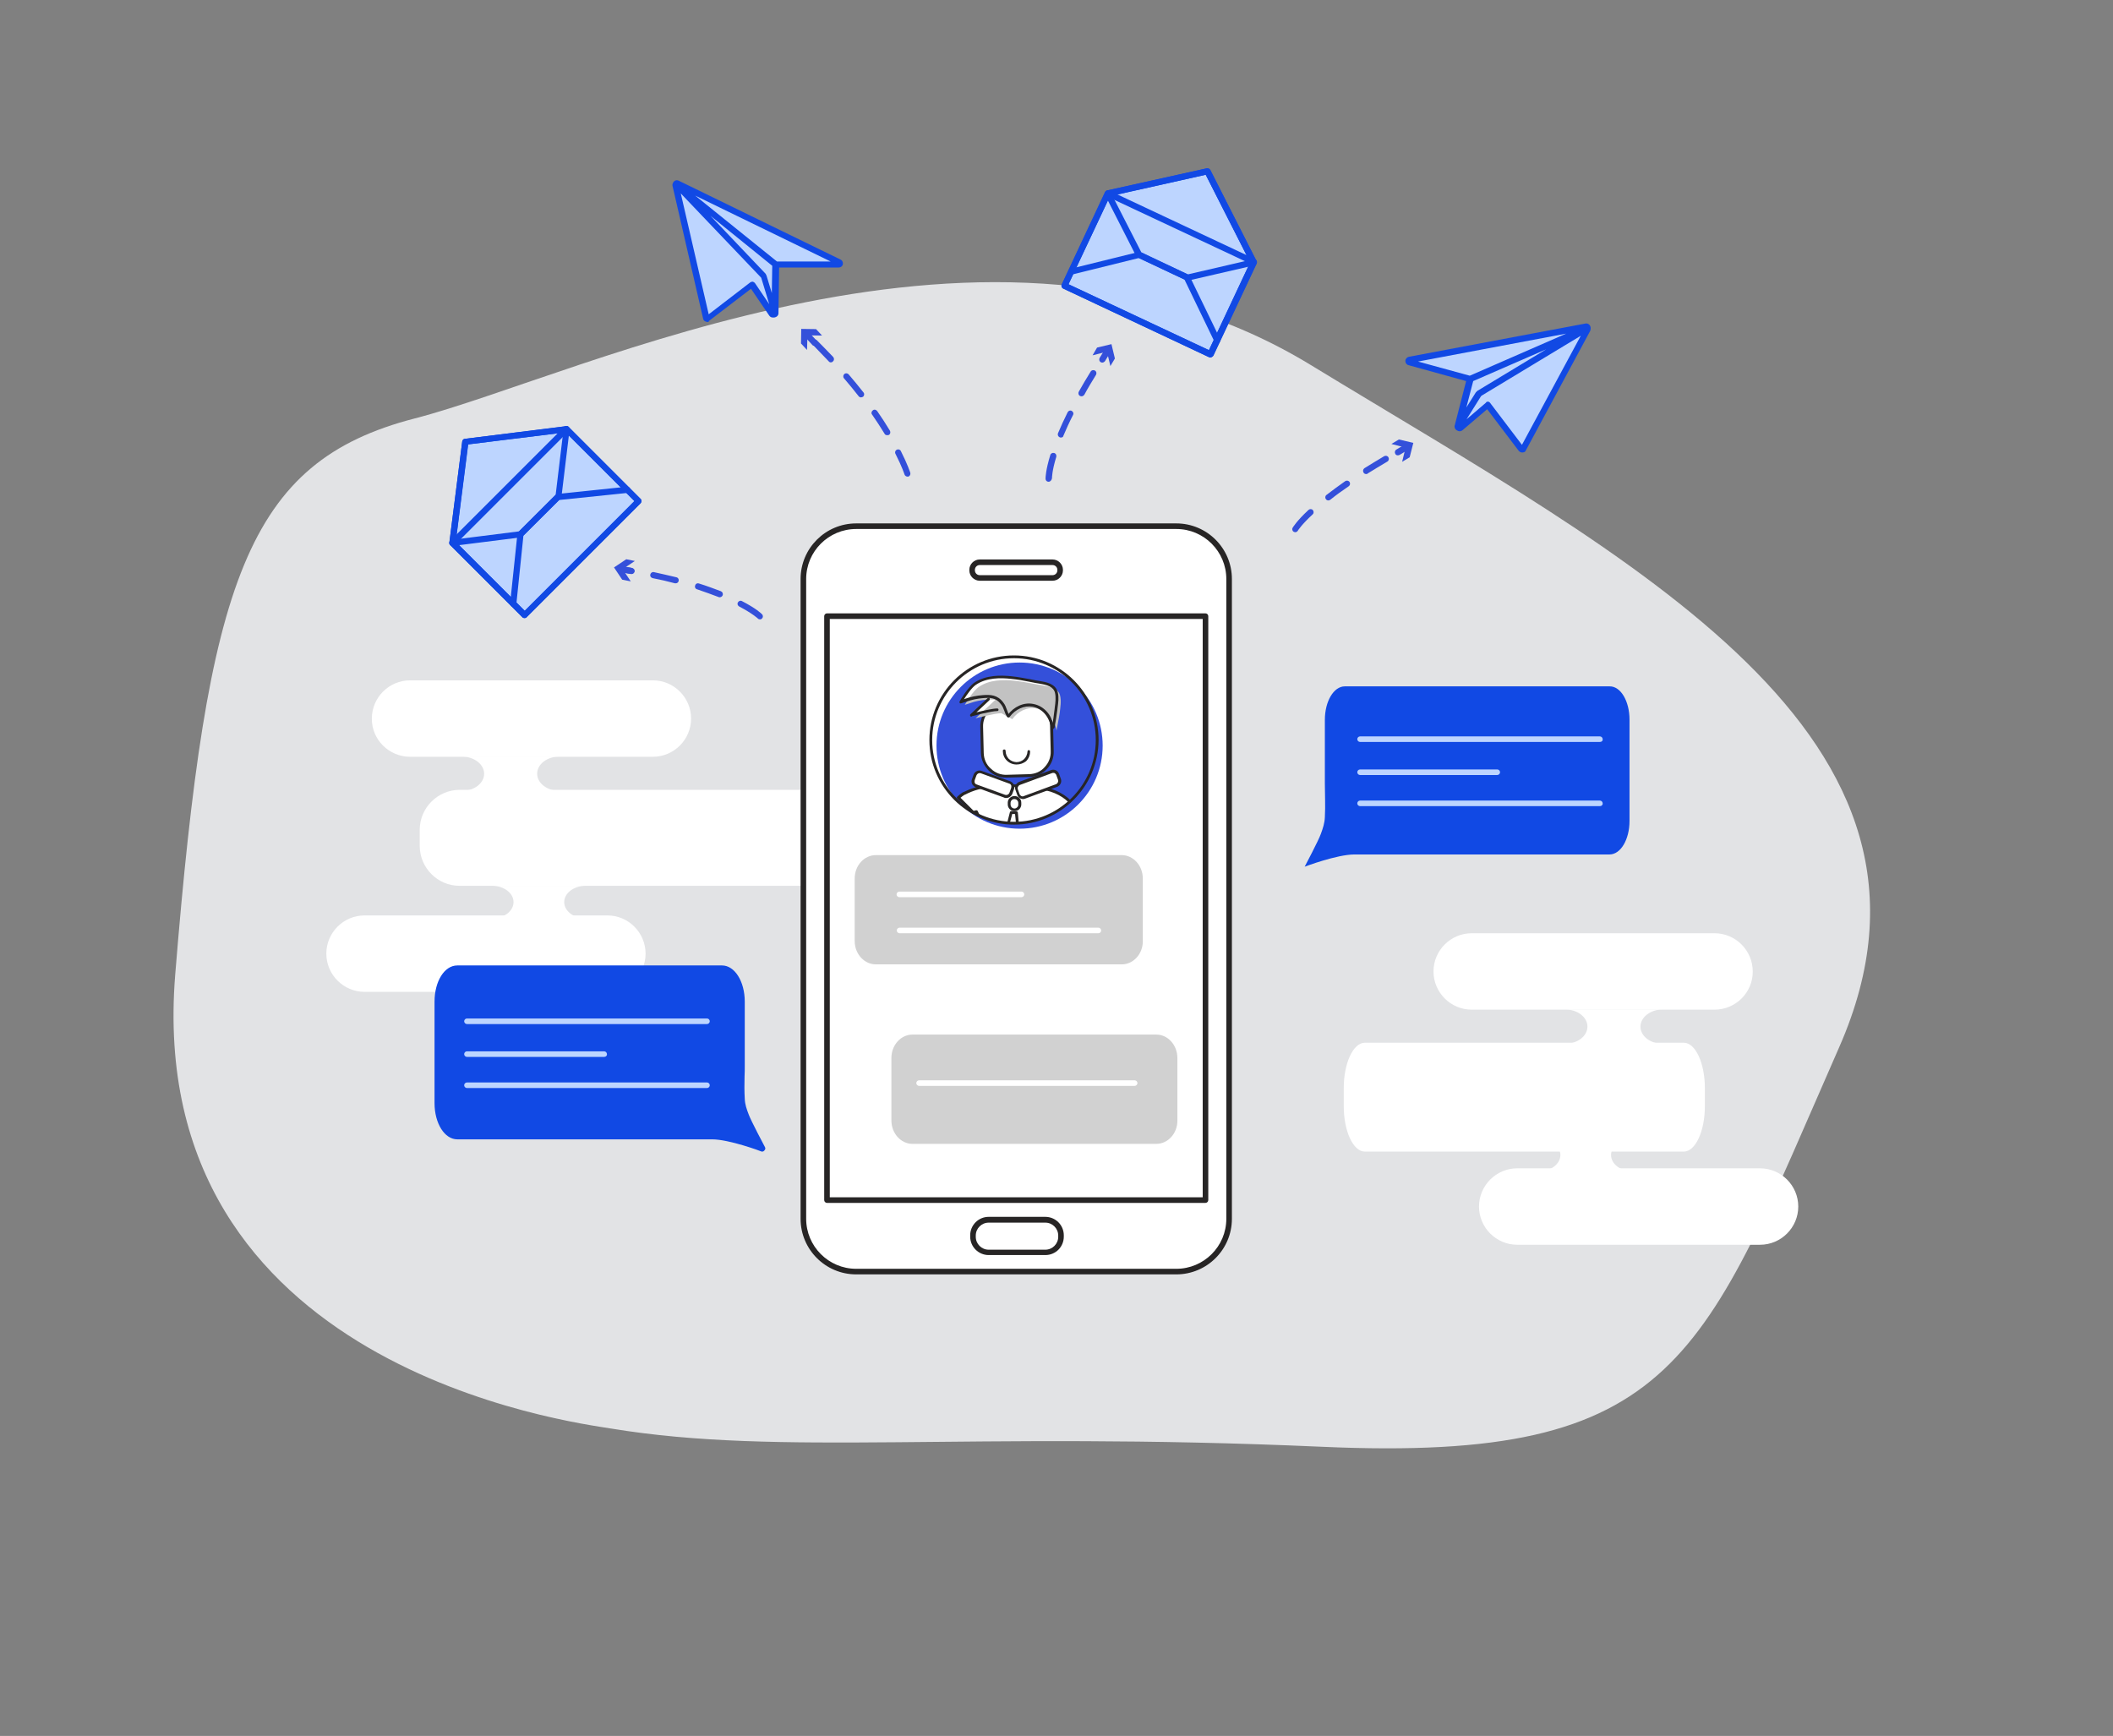 <?xml version="1.0" encoding="utf-8"?>
<!-- Generator: Adobe Illustrator 23.0.1, SVG Export Plug-In . SVG Version: 6.00 Build 0)  -->
<svg version="1.1" id="Layer_1" xmlns="http://www.w3.org/2000/svg" xmlns:xlink="http://www.w3.org/1999/xlink" x="0px" y="0px"
	 viewBox="0 0 984.2 808.6" style="enable-background:new 0 0 984.2 808.6;" xml:space="preserve">
<rect x="0" y="0" width="984.2" height="808.6" fill="#808080" stroke="none"/>
<style type="text/css">
	.st0{fill:#E2E3E5;}
	.st1{fill:#FFFFFF;}
	.st2{fill:#272525;}
	.st3{fill:#3450DA;}
	.st4{fill:#D1D1D1;}
	.st5{fill:#1149E4;}
	.st6{fill:#BDD5FF;}
	.st7{fill:#C2C2C2;}
</style>
<g id="_x2014_ÎÓÈ_x5F_3">
</g>
<g id="_x2014_ÎÓÈ_x5F_4">
</g>
<g id="_x2014_ÎÓÈ_x5F_5">
</g>
<g id="_x2014_ÎÓÈ_x5F_6">
</g>
<g id="_x2014_ÎÓÈ_x5F_7_x5F_1_x5F_">
</g>
<g id="_x2014_ÎÓÈ_x5F_8_x5F_1_x5F_">
</g>
<path class="st0" d="M284.6,665.4c-16.7-2.8-217.8-27.7-203-211.3c14.9-183.7,33.4-239,111.6-259.2S461.4,79.1,610.5,170
	s310,172.5,246.2,317.7s-74.3,193.6-240.9,186.2S364.2,678.5,284.6,665.4z"/>
<path id="XMLID_23_" class="st1" d="M784.3,536.4H635.7c-5.4,0-9.8-9.5-9.8-21.1v-8.5c0-11.6,4.4-21.1,9.8-21.1h148.6
	c5.4,0,9.8,9.5,9.8,21.1v8.5C794.1,526.9,789.7,536.4,784.3,536.4z"/>
<path id="XMLID_21_" class="st1" d="M798.6,470.3H685.5c-9.8,0-17.8-8-17.8-17.8l0,0c0-9.8,8-17.8,17.8-17.8h113.1
	c9.8,0,17.8,8,17.8,17.8l0,0C816.5,462.3,808.4,470.3,798.6,470.3z"/>
<path id="XMLID_16_" class="st1" d="M819.8,579.8H706.7c-9.8,0-17.8-8-17.8-17.8l0,0c0-9.8,8-17.8,17.8-17.8h113.1
	c9.8,0,17.8,8,17.8,17.8l0,0C837.6,571.8,829.6,579.8,819.8,579.8z"/>
<path id="XMLID_12_" class="st1" d="M760.4,545.6c-5.5,0-10-3.4-10-7.6c0-4.2,4.5-7.6,10-7.6h-43.6c5.5,0,10,3.4,10,7.6
	s-4.5,7.6-10,7.6H760.4z"/>
<path id="XMLID_5_" class="st1" d="M774.5,486.2c-5.8,0-10.4-3.6-10.4-8c0-4.4,4.7-8,10.4-8H729c5.8,0,10.4,3.6,10.4,8
	c0,4.4-4.7,8-10.4,8H774.5z"/>
<g id="XMLID_1_">
	<path id="XMLID_68_" class="st1" d="M214,412.6h282.2c10.2,0,18.6-8.4,18.6-18.6v-7.5c0-10.2-8.4-18.6-18.6-18.6H214.1
		c-10.2,0-18.6,8.4-18.6,18.6v7.5C195.5,404.2,203.8,412.6,214,412.6z"/>
	<path id="XMLID_67_" class="st1" d="M191,352.5h113.1c9.8,0,17.8-8,17.8-17.8l0,0c0-9.8-8-17.8-17.8-17.8H191
		c-9.8,0-17.8,8-17.8,17.8l0,0C173.1,344.5,181.2,352.5,191,352.5z"/>
	<path id="XMLID_29_" class="st1" d="M169.8,462h113.1c9.8,0,17.8-8,17.8-17.8l0,0c0-9.8-8-17.8-17.8-17.8H169.8
		c-9.8,0-17.8,8-17.8,17.8l0,0C152,454,160,462,169.8,462z"/>
	<path id="XMLID_25_" class="st1" d="M229.2,427.8c5.5,0,10-3.4,10-7.6c0-4.2-4.5-7.6-10-7.6h43.6c-5.5,0-10,3.4-10,7.6
		s4.5,7.6,10,7.6H229.2z"/>
	<path id="XMLID_7_" class="st1" d="M215.1,368.4c5.8,0,10.4-3.6,10.4-8s-4.7-8-10.4-8h45.5c-5.8,0-10.4,3.6-10.4,8s4.7,8,10.4,8
		H215.1z"/>
</g>
<g>
	<g>
		<path class="st1" d="M547.9,245.1H398.8c-13.6,0-24.6,11-24.6,24.6v298c0,13.6,11,24.6,24.6,24.6h149.1c13.6,0,24.6-11,24.6-24.6
			v-298C572.5,256.1,561.5,245.1,547.9,245.1z"/>
		<path class="st2" d="M547.9,593.6H398.8c-14.3,0-25.9-11.6-25.9-25.9v-298c0-14.3,11.6-25.9,25.9-25.9h149.1
			c14.3,0,25.9,11.6,25.9,25.9v298C573.8,582,562.2,593.6,547.9,593.6z M398.8,246.4c-12.8,0-23.3,10.4-23.3,23.3v298
			c0,12.8,10.4,23.3,23.3,23.3h149.1c12.8,0,23.3-10.4,23.3-23.3v-298c0-12.8-10.4-23.3-23.3-23.3L398.8,246.4L398.8,246.4z"/>
	</g>
	<g>
		<path class="st2" d="M561.5,560.3H385.2c-0.7,0-1.3-0.6-1.3-1.3V287c0-0.7,0.6-1.3,1.3-1.3h176.3c0.7,0,1.3,0.6,1.3,1.3v272
			C562.8,559.7,562.2,560.3,561.5,560.3z M386.5,557.7h173.7V288.3H386.5V557.7z"/>
	</g>
	<g>
		<path class="st2" d="M490.3,270.5h-34c-2.6,0-4.8-2.2-4.8-4.8v-0.3c0-2.6,2.2-4.8,4.8-4.8h34c2.6,0,4.8,2.2,4.8,4.8v0.3
			C495.1,268.3,492.9,270.5,490.3,270.5z M456.3,263.2c-1.2,0-2.2,1-2.2,2.2v0.3c0,1.2,1,2.2,2.2,2.2h34c1.2,0,2.2-1,2.2-2.2v-0.3
			c0-1.2-1-2.2-2.2-2.2H456.3z"/>
	</g>
	<g>
		<path class="st2" d="M486.9,584.6h-26.4c-4.7,0-8.6-3.8-8.6-8.6v-0.6c0-4.7,3.8-8.6,8.6-8.6h26.4c4.7,0,8.6,3.8,8.6,8.6v0.6
			C495.5,580.8,491.7,584.6,486.9,584.6z M460.5,569.5c-3.3,0-6,2.7-6,6v0.6c0,3.3,2.7,6,6,6h26.4c3.3,0,6-2.7,6-6v-0.6
			c0-3.3-2.7-6-6-6H460.5z"/>
	</g>
	<g>
		<path class="st3" d="M408,399.5h114.4c4.7,0,8.6,4.3,8.6,9.6v29.1c0,5.3-3.8,9.6-8.6,9.6H408c-4.7,0-8.6-4.3-8.6-9.6v-29.1
			C399.5,403.8,403.3,399.5,408,399.5z"/>
		<path class="st4" d="M522.5,449.2H408c-5.5,0-9.9-4.9-9.9-10.9v-29.1c0-6,4.4-10.9,9.9-10.9h114.4c5.5,0,9.9,4.9,9.9,10.9v29.1
			C532.4,444.3,527.9,449.2,522.5,449.2z"/>
	</g>
	<g>
		<path class="st3" d="M425,483.1h113.6c4.7,0,8.5,4.3,8.5,9.6v29.1c0,5.3-3.8,9.6-8.5,9.6H425c-4.7,0-8.5-4.3-8.5-9.6v-29.1
			C416.5,487.4,420.3,483.1,425,483.1z"/>
		<path class="st4" d="M538.6,532.8H425c-5.4,0-9.8-4.9-9.8-10.9v-29.1c0-6,4.4-10.9,9.8-10.9h113.6c5.4,0,9.8,4.9,9.8,10.9v29.1
			C548.5,527.9,544,532.8,538.6,532.8z"/>
	</g>
	<g>
		<path class="st1" d="M475.8,417.9h-56.9c-0.7,0-1.3-0.6-1.3-1.3c0-0.7,0.6-1.3,1.3-1.3h56.9c0.7,0,1.3,0.6,1.3,1.3
			S476.5,417.9,475.8,417.9z"/>
	</g>
	<g>
		<path class="st1" d="M511.6,434.7H419c-0.7,0-1.3-0.6-1.3-1.3c0-0.7,0.6-1.3,1.3-1.3h92.6c0.7,0,1.3,0.6,1.3,1.3
			C512.9,434.2,512.3,434.7,511.6,434.7z"/>
	</g>
	<g>
		<path class="st1" d="M528.5,505.8H428.1c-0.7,0-1.3-0.6-1.3-1.3s0.6-1.3,1.3-1.3h100.4c0.7,0,1.3,0.6,1.3,1.3
			S529.2,505.8,528.5,505.8z"/>
	</g>
	<path class="st5" d="M759,335.2v47.2c0,8.6-4.1,15.6-9.3,15.6c-17,0-34.1,0-51.1,0c-22.6,0-45.1,0-67.7,0c-8.2,0-23.2,5.7-23.2,5.7
		s6.5-12.3,7.5-15.2c1-2.7,1.8-5.1,1.9-7.9c0.3-5.2,0-10.4,0-15.6c0-9.9,0-19.8,0-29.7c0-8.6,4.1-15.6,9.3-15.6h123.3
		C754.9,319.6,759,326.6,759,335.2z"/>
	<g>
		<path class="st6" d="M745.2,345.6H633.5c-0.7,0-1.3-0.6-1.3-1.3c0-0.7,0.6-1.3,1.3-1.3h111.7c0.7,0,1.3,0.6,1.3,1.3
			C746.6,345.1,746,345.6,745.2,345.6z"/>
		<path class="st6" d="M745.2,375.5H633.5c-0.7,0-1.3-0.6-1.3-1.3c0-0.7,0.6-1.3,1.3-1.3h111.7c0.7,0,1.3,0.6,1.3,1.3
			C746.6,374.9,746,375.5,745.2,375.5z"/>
		<path class="st6" d="M697.4,361h-63.9c-0.7,0-1.3-0.6-1.3-1.3c0-0.7,0.6-1.3,1.3-1.3h63.9c0.7,0,1.3,0.6,1.3,1.3
			C698.7,360.4,698.1,361,697.4,361z"/>
	</g>
	<g>
		<path class="st5" d="M213,451h123.3c5.1,0,9.3,7,9.3,15.6c0,9.9,0,19.8,0,29.7c0,5.2-0.3,10.4,0,15.6c0.2,2.8,1,5.2,1.9,7.9
			c1,2.9,7.5,15.2,7.5,15.2s-15-5.7-23.2-5.7c-22.6,0-45.1,0-67.7,0c-17,0-34.1,0-51.1,0c-5.1,0-9.3-7-9.3-15.6v-47.1
			C203.7,458,207.9,451,213,451z"/>
		<path class="st5" d="M355,536.4c-0.2,0-0.3,0-0.5-0.1c-0.1-0.1-14.9-5.6-22.8-5.6H213c-5.9,0-10.6-7.4-10.6-16.9v-47.2
			c0-9.5,4.6-16.9,10.6-16.9h123.3c5.9,0,10.6,7.4,10.6,16.9v29.7c0,1.7,0,3.5-0.1,5.2c-0.1,3.4-0.1,6.9,0.1,10.3
			c0.1,2.7,0.9,4.9,1.9,7.5c1,2.7,7.4,14.9,7.5,15c0.3,0.5,0.2,1.1-0.2,1.5C355.7,536.3,355.4,536.4,355,536.4z M213,452.3
			c-4.3,0-7.9,6.6-7.9,14.3v47.2c0,7.8,3.6,14.3,7.9,14.3h118.8c6.1,0,15.6,3,20.5,4.6c-2-3.9-5.3-10.4-6.1-12.4
			c-1-2.8-1.9-5.2-2-8.3c-0.2-3.5-0.1-7.1-0.1-10.5c0-1.7,0.1-3.5,0.1-5.2v-29.7c0-7.8-3.6-14.3-7.9-14.3H213z"/>
		<g>
			<path class="st6" d="M329.3,477H217.5c-0.7,0-1.3-0.6-1.3-1.3c0-0.7,0.6-1.3,1.3-1.3h111.8c0.7,0,1.3,0.6,1.3,1.3
				C330.6,476.4,330,477,329.3,477z"/>
		</g>
		<g>
			<path class="st6" d="M329.3,506.8H217.5c-0.7,0-1.3-0.6-1.3-1.3c0-0.7,0.6-1.3,1.3-1.3h111.8c0.7,0,1.3,0.6,1.3,1.3
				C330.6,506.2,330,506.8,329.3,506.8z"/>
		</g>
		<g>
			<path class="st6" d="M281.4,492.3h-63.9c-0.7,0-1.3-0.6-1.3-1.3c0-0.7,0.6-1.3,1.3-1.3h63.9c0.7,0,1.3,0.6,1.3,1.3
				C282.8,491.7,282.2,492.3,281.4,492.3z"/>
		</g>
	</g>
	<path id="XMLID_42_" class="st6" d="M329.1,148.3L329,148l-14.2-61.5c0-0.1,0-0.3,0.1-0.4c0-0.1,0-0.2,0.1-0.3
		c0.2-0.3,0.5-0.3,0.7-0.2l75.3,36.7c0.2,0.1,0.4,0.4,0.3,0.6c-0.1,0.3-0.3,0.4-0.5,0.4h-29.2l-0.3,22.7c0,0.5-0.5,0.6-0.7,0.6
		c-0.1,0-0.2,0-0.3,0c-0.2,0-0.4,0-0.5-0.2l-9.3-13.8L330,148.3l-0.3,0.2L329.1,148.3z M361,122.9l-46-37.2l40.5,42.6
		c0.1,0.2,0.2,0.4,0.3,0.6l5,16.5h0.1l0.3-22.1C361.2,123.2,361.1,123,361,122.9z M329.1,148.3L329,148l-14.2-61.5
		c0-0.1,0-0.3,0.1-0.4c0-0.1,0-0.2,0.1-0.3c0.2-0.3,0.5-0.3,0.7-0.2l75.3,36.7c0.2,0.1,0.4,0.4,0.3,0.6c-0.1,0.3-0.3,0.4-0.5,0.4
		h-29.2l-0.3,22.7c0,0.5-0.5,0.6-0.7,0.6c-0.1,0-0.2,0-0.3,0c-0.2,0-0.4,0-0.5-0.2l-9.3-13.8L330,148.3l-0.3,0.2L329.1,148.3z"/>
	<path class="st5" d="M329.6,150c-0.2,0-0.3,0-0.5-0.1l-0.6-0.2c-0.4-0.2-0.8-0.5-0.9-1l-0.1-0.3l-14.2-61.6c0-0.2-0.1-0.3-0.1-0.5
		s0-0.5,0.1-0.7s0.1-0.4,0.3-0.6c0,0,0,0,0-0.1c0.6-0.9,1.6-1.2,2.6-0.7l75.3,36.7c0.7,0.3,1.1,1,1.1,1.8c0,0.1,0,0.3,0,0.4
		c-0.2,0.9-1,1.5-1.9,1.5h-27.8l-0.3,21.3c0,0.3-0.1,1.7-2,2c-0.2,0-0.4,0-0.6,0c-0.7,0-1.3-0.3-1.7-0.9l-8.5-12.5l-19.6,15
		C330.2,149.9,329.9,150,329.6,150z M317.1,90.1l13,56.3l19.4-14.9c0.3-0.2,0.7-0.3,1.1-0.3c0.4,0.1,0.7,0.3,1,0.6l6.7,9.9
		l-3.7-12.2l-0.1-0.2L317.1,90.1z M330.9,100.5l25.6,26.9c0.1,0.1,0.2,0.2,0.2,0.3l0.3,0.6c0,0.1,0.1,0.2,0.1,0.3l2.4,7.9l0.2-12.7
		L330.9,100.5z M390.4,123.5L390.4,123.5L390.4,123.5z M323.8,91.1l38.1,30.7l0,0l0,0h25L323.8,91.1z"/>
	<g>
		<g>
			<path class="st3" d="M422.7,222c-0.6,0-1.2-0.4-1.4-1c0,0-1.1-3.5-4.2-9.6c-0.4-0.7-0.1-1.6,0.6-1.9c0.7-0.4,1.6-0.1,1.9,0.6
				c3.2,6.3,4.3,9.9,4.4,10.1c0.2,0.8-0.2,1.6-1,1.8C423,222,422.9,222,422.7,222z M413.2,202.7c-0.5,0-1-0.2-1.2-0.7
				c-1.8-2.9-3.7-5.9-5.8-8.9c-0.5-0.6-0.3-1.5,0.4-2c0.6-0.5,1.5-0.3,2,0.4c2.1,3,4.1,6.1,5.9,9.1c0.4,0.7,0.2,1.6-0.5,2
				C413.7,202.7,413.5,202.7,413.2,202.7z M401,185.1c-0.4,0-0.8-0.2-1.1-0.6c-2.1-2.7-4.4-5.5-6.8-8.3c-0.5-0.6-0.4-1.5,0.2-2
				s1.5-0.4,2,0.2c2.4,2.8,4.7,5.6,6.9,8.4c0.5,0.6,0.4,1.5-0.2,2C401.6,185,401.3,185.1,401,185.1z M387,168.8
				c-0.4,0-0.8-0.2-1-0.5c-2.4-2.5-4.9-5.1-7.4-7.7c-0.6-0.6-0.6-1.5,0-2c0.6-0.6,1.5-0.6,2,0c2.6,2.6,5.1,5.2,7.5,7.7
				c0.5,0.6,0.5,1.5-0.1,2C387.7,168.7,387.3,168.8,387,168.8z"/>
		</g>
		<g id="XMLID_15_">
			<g>
				<path class="st3" d="M379.4,161.1c-0.4,0-0.8-0.1-1-0.4l-3.9-4.2c-0.5-0.6-0.5-1.5,0.1-2s1.5-0.5,2,0.1l3.9,4.2
					c0.5,0.6,0.5,1.5-0.1,2C380.1,161,379.8,161.1,379.4,161.1z"/>
			</g>
			<g>
				<polygon class="st3" points="382.9,156.3 376.1,156.2 375.9,163 373.1,160 373.2,153.2 380.1,153.3 				"/>
			</g>
		</g>
	</g>
	<path id="XMLID_497_" class="st6" d="M708.7,209.3l-0.2-0.2l-15.6-20.6l-12.6,10.8c-0.2,0.1-0.4,0.2-0.6,0.1c-0.1,0-0.2,0-0.3-0.1
		c-0.2-0.1-0.7-0.3-0.6-0.8l5.7-22l-28.2-7.7c-0.3-0.1-0.4-0.3-0.4-0.6s0.2-0.5,0.5-0.5l82.3-15.5c0.2,0,0.5,0.1,0.6,0.4
		c0,0.1,0,0.2,0,0.3s0,0.3-0.1,0.4l-29.9,55.6l-0.1,0.2L708.7,209.3z M684.9,176.7l-5.5,21.4c0,0,0,0.1,0.1,0l9.2-14.5
		c0.1-0.1,0.4-0.4,0.5-0.5l50.3-30.4l-54.2,23.7C685,176.4,684.9,176.5,684.9,176.7z M708.7,209.3l-0.2-0.2l-15.6-20.6l-12.6,10.8
		c-0.2,0.1-0.4,0.2-0.6,0.1c-0.1,0-0.2,0-0.3-0.1c-0.2-0.1-0.7-0.3-0.6-0.8l5.7-22l-28.2-7.7c-0.3-0.1-0.4-0.3-0.4-0.6
		s0.2-0.5,0.5-0.5l82.3-15.5c0.2,0,0.5,0.1,0.6,0.4c0,0.1,0,0.2,0,0.3s0,0.3-0.1,0.4l-29.9,55.6l-0.1,0.2L708.7,209.3z"/>
	<g id="XMLID_22_">
		<path class="st5" d="M708.7,210.7c-0.4,0-0.8-0.2-1.1-0.5l-0.2-0.2l-14.7-19.4l-11.5,9.8c-0.5,0.4-1.2,0.6-1.8,0.4
			c-0.2,0-0.4-0.1-0.5-0.2c-1.2-0.5-1.4-1.4-1.4-2c0-0.2,0-0.4,0.1-0.5l5.3-20.6l-26.8-7.4c-0.9-0.2-1.5-1-1.5-1.9v-0.1
			c0-0.9,0.7-1.7,1.6-1.9l82.3-15.5c1-0.2,1.9,0.4,2.3,1.4v0.1c0.1,0.2,0.1,0.4,0.1,0.6c0,0,0,0,0,0.1s0,0.1,0,0.2
			c0,0.3-0.1,0.7-0.2,1L710.6,210c-0.2,0.4-0.6,0.7-1.1,0.7l-0.6,0.1C708.8,210.7,708.8,210.7,708.7,210.7z M692.9,187.1
			c0.1,0,0.1,0,0.2,0c0.4,0,0.7,0.2,1,0.6l14.8,19.5l27.4-50.8l-46.2,27.9l-0.3,0.3l-6.7,10.7l9-7.7
			C692.3,187.2,692.6,187.1,692.9,187.1z M686.2,177.5l-3.2,12.3l4.4-7c0.1-0.1,0.1-0.2,0.2-0.2l0.5-0.5c0.1-0.1,0.2-0.2,0.3-0.2
			l31.8-19.2L686.2,177.5z M686.3,177.1L686.3,177.1L686.3,177.1L686.3,177.1z M660.5,168.4l24.1,6.6l0,0l44.9-19.6L660.5,168.4z
			 M656.8,169.1L656.8,169.1C656.7,169.1,656.7,169.1,656.8,169.1z"/>
	</g>
	<g>
		<g>
			<path class="st3" d="M603.3,247.9c-0.2,0-0.5-0.1-0.7-0.2c-0.7-0.4-0.9-1.3-0.5-1.9c0.1-0.1,1.7-3,7.4-8.3c0.6-0.5,1.5-0.5,2,0.1
				s0.5,1.5-0.1,2c-5.3,4.9-6.9,7.6-6.9,7.6C604.3,247.6,603.8,247.9,603.3,247.9z M618.7,233.1c-0.4,0-0.9-0.2-1.1-0.6
				c-0.5-0.6-0.4-1.5,0.3-2c2.7-2.1,5.6-4.2,8.7-6.4c0.6-0.4,1.5-0.3,2,0.4c0.4,0.7,0.3,1.5-0.4,2c-3.1,2.1-6,4.2-8.6,6.3
				C619.3,233,619,233.1,618.7,233.1z M636.3,220.8c-0.5,0-0.9-0.2-1.2-0.7c-0.4-0.7-0.2-1.6,0.4-2c2.9-1.8,6-3.7,9.2-5.6
				c0.7-0.4,1.6-0.2,2,0.5s0.2,1.6-0.5,2c-3.2,1.9-6.2,3.7-9.1,5.5C636.9,220.8,636.6,220.8,636.3,220.8z"/>
		</g>
		<g id="XMLID_19_">
			<g>
				<path class="st3" d="M651.1,212.1c-0.5,0-1-0.2-1.2-0.7c-0.4-0.7-0.2-1.6,0.5-2l4.3-2.6c0.7-0.4,1.6-0.2,2,0.5s0.2,1.6-0.5,2
					l-4.3,2.6C651.6,212,651.4,212.1,651.1,212.1z"/>
			</g>
			<g>
				<polygon class="st3" points="653.1,215.1 654.7,208.5 648.1,206.8 651.6,204.7 658.3,206.3 656.6,213 				"/>
			</g>
		</g>
	</g>
	<polygon id="XMLID_65_" class="st6" points="583.9,122.2 562.4,79.8 516,90.1 495.8,133.1 563.8,165 	"/>
	<g id="XMLID_55_">
		<g id="XMLID_64_">
			<path class="st5" d="M563.8,166.5c-0.2,0-0.4,0-0.6-0.1l-68-32c-0.7-0.3-1-1.2-0.7-1.9l20.1-42.9c0,0,0-0.1,0.1-0.1
				c0.2-0.4,0.5-0.7,1-0.8l46.4-10.3c0.6-0.1,1.3,0.2,1.6,0.7L585,121c0.5,0.4,0.6,1.1,0.4,1.7l-20.2,43
				C564.8,166.2,564.3,166.5,563.8,166.5z M497.7,132.4l65.4,30.7l19.2-40.9l-20.7-40.8l-44.6,10L497.7,132.4z"/>
		</g>
		<g id="XMLID_58_">
			<g id="XMLID_63_">
				<path class="st5" d="M563.8,166.5c-0.2,0-0.4,0-0.6-0.1l-68-32c-0.3-0.2-0.6-0.5-0.7-0.8c-0.1-0.4-0.1-0.8,0.1-1.1l20.2-43
					c0.3-0.7,1.2-1,1.9-0.7l67.9,31.9c0.7,0.3,1,1.2,0.7,1.9l-20.2,43c-0.2,0.3-0.5,0.6-0.8,0.7C564.1,166.4,564,166.5,563.8,166.5z
					 M497.7,132.4l65.4,30.7l19-40.4L516.7,92L497.7,132.4z"/>
			</g>
			<g id="XMLID_61_">
				<g id="XMLID_62_">
					<path class="st5" d="M553.1,130.7c-0.2,0-0.4,0-0.6-0.1l-22.6-10.7c-0.3-0.1-0.5-0.4-0.7-0.6l-14.5-28.5
						c-0.2-0.4-0.2-0.9,0-1.3c0.2-0.4,0.6-0.7,1-0.8l46.4-10.3c0.6-0.1,1.3,0.2,1.6,0.7l21.5,42.4c0.2,0.4,0.2,0.9,0,1.3
						c-0.2,0.4-0.5,0.7-1,0.8l-30.8,7.1C553.3,130.7,553.2,130.7,553.1,130.7z M531.6,117.5l21.7,10.3l28.5-6.6l-20.2-39.8
						l-43.5,9.7L531.6,117.5z"/>
				</g>
			</g>
			<g id="XMLID_60_">
				<path class="st5" d="M566.9,159.8c-0.5,0-1-0.3-1.3-0.8l-13.9-28.8l-21.3-10l-31.1,7.7c-0.8,0.2-1.5-0.3-1.7-1
					c-0.2-0.8,0.3-1.5,1-1.7l31.6-7.8c0.3-0.1,0.7,0,1,0.1l22.2,10.4c0.3,0.1,0.5,0.4,0.7,0.7l14.2,29.3c0.3,0.7,0,1.6-0.7,1.9
					C567.4,159.7,567.1,159.8,566.9,159.8z"/>
			</g>
		</g>
	</g>
	<g>
		<g>
			<path class="st3" d="M488.4,224.4c-0.8,0-1.4-0.6-1.4-1.4v-0.1c0-0.6,0.1-4.1,2.2-10.9c0.2-0.8,1-1.2,1.8-1s1.2,1,1,1.8
				c-2,6.5-2,9.7-2,10C489.8,223.7,489.2,224.4,488.4,224.4L488.4,224.4z M494.2,203.8c-0.2,0-0.4,0-0.6-0.1
				c-0.7-0.3-1.1-1.1-0.8-1.9c1.3-3.1,2.8-6.4,4.5-9.8c0.4-0.7,1.2-1,1.9-0.6c0.7,0.4,1,1.2,0.6,1.9c-1.7,3.3-3.2,6.6-4.5,9.7
				C495.3,203.5,494.7,203.8,494.2,203.8z M503.7,184.6c-0.2,0-0.5-0.1-0.7-0.2c-0.7-0.4-0.9-1.3-0.5-2c1.7-3,3.5-6.1,5.5-9.3
				c0.4-0.7,1.3-0.9,2-0.5s0.9,1.3,0.5,2c-1.9,3.1-3.8,6.2-5.4,9.2C504.7,184.4,504.2,184.6,503.7,184.6z"/>
		</g>
		<g id="XMLID_17_">
			<g>
				<path class="st3" d="M513.4,168.9c-0.3,0-0.5-0.1-0.7-0.2c-0.7-0.4-0.9-1.3-0.5-2l2.6-4.3c0.4-0.7,1.3-0.9,2-0.5s0.9,1.3,0.5,2
					l-2.6,4.3C514.3,168.7,513.8,168.9,513.4,168.9z"/>
			</g>
			<g>
				<polygon class="st3" points="517.2,170.5 515.6,163.8 508.9,165.5 511,161.9 517.7,160.3 519.3,167 				"/>
			</g>
		</g>
	</g>
	<polygon id="XMLID_501_" class="st6" points="263.9,199.9 216.7,205.8 210.7,252.9 244.3,286.5 297.4,233.4 	"/>
	<g id="XMLID_6_">
		<g id="XMLID_89_">
			<path class="st5" d="M244.3,287.9c-0.4,0-0.7-0.1-1-0.4L209.8,254l-0.1-0.1c-0.3-0.3-0.5-0.8-0.4-1.2l6-47.1
				c0.1-0.6,0.6-1.2,1.2-1.2l46.6-5.8c0.2-0.1,0.4-0.2,0.7-0.2l0,0c0.4,0,0.7,0.2,1,0.4l33.6,33.6c0.3,0.3,0.4,0.6,0.4,1
				s-0.2,0.7-0.4,1l-53.1,53.1C245.1,287.8,244.7,287.9,244.3,287.9z M212.3,252.4l32.1,32.1l51.1-51.1l-32-32l-45.4,5.6
				L212.3,252.4z"/>
		</g>
		<g id="XMLID_11_">
			<g id="XMLID_87_">
				<path class="st5" d="M244.3,287.9c-0.4,0-0.7-0.1-1-0.4l-33.6-33.6c-0.6-0.6-0.6-1.5,0-2l53.1-53.1c0.5-0.5,1.5-0.5,2,0
					l33.6,33.6c0.3,0.3,0.4,0.6,0.4,1s-0.2,0.7-0.4,1l-53.1,53.1C245.1,287.8,244.7,287.9,244.3,287.9z M212.8,252.9l31.6,31.6
					l51.1-51.1l-31.6-31.6L212.8,252.9z"/>
			</g>
			<g id="XMLID_85_">
				<g id="XMLID_86_">
					<path class="st5" d="M210.7,254.3c-0.4,0-0.7-0.1-1-0.4s-0.5-0.8-0.4-1.2l6-47.1c0.1-0.6,0.6-1.2,1.2-1.2l47.2-5.9
						c0.4-0.1,0.9,0.1,1.2,0.4c0.3,0.3,0.5,0.7,0.4,1.2l-3.8,31.4c0,0.3-0.2,0.6-0.4,0.8l-17.7,17.6c-0.2,0.2-0.5,0.4-0.8,0.4
						l-31.7,4C210.9,254.3,210.8,254.3,210.7,254.3z M218,207l-5.6,44.2l29.4-3.7l17-16.9l3.5-29.1L218,207z"/>
				</g>
			</g>
			<g id="XMLID_20_">
				<path class="st5" d="M239.1,282.7c0,0-0.1,0-0.2,0c-0.8-0.1-1.4-0.8-1.3-1.6l3.4-32.4c0-0.3,0.2-0.6,0.4-0.9l17.3-17.3
					c0.2-0.2,0.5-0.4,0.9-0.4l32.4-3.4c0.8-0.1,1.5,0.5,1.6,1.3s-0.5,1.5-1.3,1.6l-31.9,3.3l-16.6,16.6l-3.3,31.9
					C240.5,282.1,239.8,282.7,239.1,282.7z"/>
			</g>
		</g>
	</g>
	<g>
		<g>
			<path class="st3" d="M354,288.5c-0.4,0-0.7-0.1-1-0.4c-0.1-0.1-2.6-2.4-8.7-5.6c-0.7-0.4-1-1.2-0.6-1.9c0.4-0.7,1.2-1,1.9-0.6
				c6.6,3.4,9.2,5.9,9.3,6.1c0.6,0.5,0.6,1.5,0,2C354.8,288.3,354.4,288.5,354,288.5z M335.2,278.2c-0.2,0-0.4,0-0.5-0.1
				c-3.1-1.2-6.5-2.4-10-3.6c-0.8-0.2-1.2-1-0.9-1.8c0.2-0.8,1-1.2,1.8-0.9c3.6,1.1,7,2.4,10.2,3.6c0.7,0.3,1.1,1.1,0.8,1.9
				C336.3,277.9,335.8,278.2,335.2,278.2z M314.8,271.7c-0.1,0-0.2,0-0.4,0c-3.3-0.9-6.8-1.7-10.4-2.4c-0.8-0.2-1.3-0.9-1.1-1.7
				c0.2-0.8,0.9-1.3,1.7-1.1c3.6,0.8,7.2,1.6,10.5,2.4c0.8,0.2,1.2,1,1,1.7C316,271.2,315.4,271.7,314.8,271.7z M293.8,267.3
				c-0.1,0-0.2,0-0.2,0c-0.8-0.1-1.7-0.3-2.5-0.4s-1.3-0.9-1.2-1.6c0.1-0.8,0.9-1.3,1.6-1.2c0.9,0.1,1.7,0.3,2.6,0.4
				c0.8,0.1,1.3,0.9,1.2,1.6C295.1,266.8,294.5,267.3,293.8,267.3z"/>
		</g>
		<g id="XMLID_226_">
			<g>
				<path class="st3" d="M294.2,267.4c-0.1,0-0.2,0-0.3,0l-5-1c-0.8-0.2-1.3-0.9-1.1-1.7c0.2-0.8,0.9-1.3,1.7-1.1l5,1
					c0.8,0.2,1.3,0.9,1.1,1.7C295.4,266.9,294.9,267.4,294.2,267.4z"/>
			</g>
			<g>
				<polygon class="st3" points="295.7,261.3 290,265.1 293.8,270.8 289.8,270 286,264.3 291.7,260.5 				"/>
			</g>
		</g>
	</g>
	<g>
		<ellipse class="st3" cx="474.9" cy="347.3" rx="38.7" ry="38.7"/>
		<g>
			<g>
				<path class="st1" d="M446.5,371.6c0,0,1.1-1.1,2.4-1.9l0,0c0.1-0.1,0.2-0.1,0.4-0.2l0,0c3.7-1.8,8.1-3.3,12.2-3.3
					c1.4,0,2.8,0,4.3-0.1c0.4,0,0.7,0,1.1,0c0.9,0,1.7,0,2.6-0.1c2.4,0,4.8-0.2,7.1,0.1c1.2,0.1,2.4,0.3,3.7,0.5
					c1.1,0.1,2.4,0.5,3.6,0.5c4.7,0,10.9,2.2,14.5,6.1c0.6,0.6-11.5,9.6-25.2,10.3c-6.5,0.3-17.1-2.7-17.4-3.7c0,0-0.6-1.3-0.7-1.7
					l-1.6,0.4L446.5,371.6z"/>
				<g>
					<path class="st2" d="M455.6,380.1c-0.2,0-0.5-0.1-0.6-0.4l-0.5-0.9l-1.1,0.2c-0.2,0-0.5,0-0.6-0.2l-6.9-6.8
						c-0.3-0.3-0.3-0.7,0-0.9c0,0,1.2-1.2,2.5-2c0,0,0,0,0,0c0.1-0.1,0.3-0.1,0.4-0.2c0,0,0.1,0,0.1,0c2.5-1.2,7.3-3.3,12.3-3.3
						c1.6,0,3,0,4.3-0.1l1.1,0c0.9,0,1.7,0,2.6-0.1h0.6c2.2,0,4.4-0.1,6.6,0.1l3.7,0.5c0.4,0,0.8,0.1,1.2,0.2
						c0.8,0.1,1.6,0.3,2.3,0.3c5.3,0,11.5,2.6,15,6.3c0.2,0.3,0.2,0.7,0,0.9c-0.3,0.3-0.7,0.2-0.9,0c-3.3-3.4-9.1-5.9-14.1-5.9
						c-0.8,0-1.7-0.1-2.5-0.3c-0.4,0-0.8-0.1-1.1-0.2l-3.7-0.5c-2.1-0.3-4.3-0.2-6.4-0.1h-0.6c-0.9,0-1.7,0-2.6,0.1l-1.1,0
						c-1.3,0-2.7,0.1-4.3,0.1c-3.5,0-7.9,1.2-11.9,3.3c0,0-0.1,0-0.1,0c-0.1,0-0.1,0.1-0.2,0.1c0,0,0,0,0,0
						c-0.6,0.4-1.3,0.9-1.7,1.3l6.1,6.1l1.2-0.3c0.3,0,0.6,0.1,0.7,0.4l0.7,1.4c0.2,0.3,0,0.7-0.3,0.9
						C455.8,380.1,455.7,380.1,455.6,380.1z"/>
				</g>
			</g>
			<g>
				<g id="XMLID_103_">
					<path class="st2" d="M469.8,383.8c0,0-0.1,0-0.1,0c-0.4-0.1-0.6-0.5-0.5-0.8l1.2-4.7c0.1-0.3,0.4-0.5,0.7-0.5l2.4,0.1
						c0.3,0,0.6,0.3,0.6,0.6l0.4,4.5c0,0.4-0.2,0.7-0.6,0.7s-0.7-0.2-0.7-0.6l-0.4-3.9l-1.3-0.1l-1.1,4.1
						C470.3,383.6,470.1,383.8,469.8,383.8z"/>
				</g>
				<g id="XMLID_102_">
					<path class="st2" d="M472.5,377.8c0,0-0.1,0-0.2,0c-1.7-0.1-3-1.6-2.9-3.3l0-0.8c0.1-1.7,1.6-3,3.3-2.9c0.8,0,1.6,0.4,2.2,1
						c0.6,0.6,0.8,1.4,0.8,2.2l0,0.8c0,0.8-0.4,1.6-1,2.2C474,377.6,473.2,377.8,472.5,377.8z M472.5,372.2c-1,0-1.7,0.7-1.8,1.7
						l0,0.8c0,1,0.7,1.8,1.7,1.9l0,0c0.5,0,0.9-0.1,1.3-0.5c0.4-0.3,0.6-0.8,0.6-1.2l0-0.8c0-0.5-0.1-0.9-0.5-1.3
						C473.5,372.4,473,372.2,472.5,372.2C472.5,372.2,472.5,372.2,472.5,372.2z"/>
				</g>
			</g>
			<g>
				<g id="XMLID_101_">
					<path class="st1" d="M454.8,366.1l13.2,4.8c1.2,0.4,2.5-0.2,2.9-1.4l0.8-2.2c0.4-1.2-0.2-2.5-1.4-2.9l-13.1-4.8
						c-1.2-0.4-2.5,0.2-2.9,1.4l-0.8,2.2C453,364.3,453.6,365.6,454.8,366.1z"/>
					<path class="st2" d="M468.7,371.7c-0.3,0-0.7,0-1-0.2l-13.2-4.8c-0.7-0.3-1.3-0.8-1.7-1.5c-0.3-0.7-0.4-1.5-0.1-2.2l0.8-2.2
						c0.6-1.5,2.2-2.3,3.8-1.7l13.2,4.8c0.7,0.3,1.3,0.8,1.7,1.5c0.3,0.7,0.4,1.5,0.1,2.2l-0.8,2.2
						C471,370.9,469.9,371.7,468.7,371.7z M456.4,360.1c-0.7,0-1.3,0.4-1.6,1.1l-0.8,2.2c-0.1,0.4-0.1,0.9,0,1.2
						c0.2,0.4,0.5,0.7,0.9,0.8l0,0l13.2,4.8c0.8,0.3,1.8-0.1,2.1-1l0.8-2.2c0.1-0.4,0.1-0.9,0-1.2c-0.2-0.4-0.5-0.7-0.9-0.8
						l-13.2-4.8C456.7,360.2,456.5,360.1,456.4,360.1z"/>
				</g>
				<g id="XMLID_99_">
					<path class="st1" d="M492.2,365.9l-14.9,5.5c-1.2,0.4-2.5-0.2-2.9-1.4l-0.8-2.2c-0.4-1.2,0.2-2.5,1.4-2.9l14.9-5.5
						c1.2-0.4,2.5,0.2,2.9,1.4l0.8,2.2C494,364.2,493.4,365.5,492.2,365.9z"/>
					<path class="st2" d="M476.5,372.2c-0.4,0-0.8-0.1-1.2-0.3c-0.7-0.3-1.2-0.9-1.5-1.7l-0.8-2.2c-0.6-1.5,0.2-3.2,1.7-3.8
						l14.9-5.5c0.7-0.3,1.6-0.2,2.2,0.1c0.7,0.3,1.2,0.9,1.5,1.7l0.8,2.2c0.6,1.5-0.2,3.2-1.7,3.8l-14.9,5.5
						C477.2,372.1,476.8,372.2,476.5,372.2z M490.6,360c-0.2,0-0.4,0-0.6,0.1l-14.9,5.5c-0.8,0.3-1.3,1.2-1,2.1l0.8,2.2
						c0.1,0.4,0.5,0.7,0.8,0.9c0.4,0.2,0.8,0.2,1.2,0l14.9-5.5l0,0c0.8-0.3,1.3-1.2,1-2.1l-0.8-2.2c-0.1-0.4-0.5-0.7-0.8-0.9
						C491.1,360,490.8,360,490.6,360z"/>
				</g>
			</g>
			<g>
				<g>
					<path id="XMLID_97_" class="st1" d="M468.9,361.6l10.5-0.3c6.1-0.2,10.9-5.2,10.7-11.3l-0.3-12.2c-0.2-6.1-5.2-10.9-11.3-10.7
						l-10.5,0.3c-6.1,0.2-10.9,5.2-10.7,11.3l0.3,12.2C457.8,356.9,462.9,361.7,468.9,361.6z"/>
					<g id="XMLID_96_">
						<path class="st2" d="M468.6,362.2c-3,0-5.8-1.1-8-3.2c-2.2-2.2-3.6-5-3.7-8.2l-0.3-12.2c-0.1-3.1,1.1-6.1,3.2-8.3
							c2.2-2.2,5-3.6,8.2-3.7l10.5-0.3c3.1-0.1,6.1,1.1,8.3,3.2c2.2,2.2,3.6,5,3.7,8.2l0.3,12.2c0.2,6.4-4.9,11.8-11.4,12l-10.5,0.3
							C468.8,362.2,468.7,362.2,468.6,362.2z M468.9,360.9v0.6V360.9l10.5-0.3c2.8-0.1,5.4-1.2,7.2-3.3c1.9-2,2.9-4.6,2.8-7.4
							l-0.3-12.2c-0.1-5.6-4.8-10.1-10.4-10.1c-0.1,0-0.2,0-0.3,0l-10.5,0.3c-2.8,0.1-5.4,1.2-7.2,3.3c-1.9,2-2.9,4.6-2.8,7.4
							l0.3,12.2c0.1,2.8,1.2,5.4,3.3,7.2C463.5,360,466.2,361,468.9,360.9z"/>
					</g>
				</g>
				<g>
					<path class="st2" d="M473.5,356.1C473.5,356.1,473.4,356.1,473.5,356.1c-1.8,0-3.4-0.7-4.6-1.9c-1.2-1.2-1.8-2.8-1.8-4.5
						c0-0.4,0.3-0.6,0.7-0.6c0.4,0,0.6,0.3,0.6,0.7c0,1.3,0.5,2.6,1.4,3.6c1,1,2.2,1.5,3.6,1.6c1.4,0,2.6-0.5,3.6-1.4
						c1-1,1.5-2.2,1.6-3.6c0-0.4,0.3-0.6,0.6-0.6l0,0c0.4,0,0.6,0.3,0.6,0.7c0,1.7-0.7,3.3-1.9,4.5
						C476.7,355.5,475.2,356.1,473.5,356.1z"/>
				</g>
				<g>
					<path class="st1" d="M457.8,324.5c-2.6,0.2-5.2,0.7-7.7,1.6l-2.5,0.8c0,0,3.7-6.5,6.6-8.4c4.9-3.3,11.1-3.4,16.8-2.8
						c4.4,0.5,8.7,1.5,13.1,2.2c3.1,0.5,7.1,1.2,7.9,4.8c0.6,2.6,0.1,5.3-0.2,7.9c-0.4,2.8-1,5.5-1.5,8.3c-0.8-5.1-4.5-9.4-9.3-10.3
						c-4.3-0.8-8.6,1.2-11.3,5l-5.1-2.8c-3,0-12,2.4-12,2.4l9.3-8.7C460.5,324.3,459.2,324.4,457.8,324.5z"/>
					<path class="st7" d="M459.6,325.9c-2.6,0.2-5.2,0.7-7.7,1.6l-2.5,0.8c0,0,3.7-6.5,6.6-8.4c4.9-3.3,11.1-3.4,16.8-2.8
						c4.4,0.5,8.7,1.5,13.1,2.2c3.1,0.5,7.1,1.2,7.9,4.8c0.6,2.6,0.1,5.3-0.2,7.9c-0.4,2.8-1,5.5-1.5,8.3c-0.8-5.1-4.5-9.4-9.3-10.3
						c-4.3-0.8-8.6,1.2-11.3,5l-5.1-2.8c-3,0-12,2.4-12,2.4l9.3-8.7C462.3,325.8,461,325.8,459.6,325.9z"/>
					<g>
						<path class="st2" d="M490.1,339.4c-0.3,0-0.6-0.2-0.6-0.6c-0.8-5-4.1-8.8-8.5-9.6c-3.9-0.7-8,1.1-10.7,4.7
							c-0.2,0.3-0.6,0.4-0.9,0.1s-0.4-0.6-0.1-0.9c3-4,7.6-6.1,12-5.2c4.9,0.9,8.7,5.1,9.6,10.7c0,0.4-0.2,0.7-0.6,0.7
							C490.1,339.4,490.1,339.4,490.1,339.4z"/>
					</g>
					<g id="XMLID_95_">
						<path class="st2" d="M490.5,339.5c0,0-0.1,0-0.1,0c-0.4-0.1-0.6-0.4-0.5-0.8c0.6-2.8,1-5.5,1.3-8.3c0-0.3,0.1-0.6,0.1-0.9
							c0.3-2.2,0.6-4.6,0.1-6.8c-0.7-2.9-3.8-3.7-7.4-4.3c-1.4-0.2-2.8-0.5-4.3-0.8c-2.9-0.6-5.8-1.1-8.8-1.4
							c-4.6-0.5-11.3-0.7-16.4,2.8c-1.9,1.3-4.2,4.7-5.5,6.7l0.8-0.3c2.6-0.9,5.2-1.4,7.8-1.6c3.7-0.3,7-0.2,9.7,3.4
							c0.9,1.1,1.3,2.3,1.7,3.4c0.3,0.8,0.6,1.7,1.1,2.5c0.2,0.3,0.1,0.7-0.2,0.9c-0.3,0.2-0.7,0.1-0.9-0.2c-0.6-1-0.9-1.8-1.2-2.7
							c-0.4-1.1-0.8-2.1-1.6-3.1c-2.3-3.1-5.1-3.1-8.5-2.8c-2.5,0.2-5,0.7-7.5,1.6l-2.5,0.8c-0.3,0.1-0.6,0-0.7-0.2s-0.2-0.5,0-0.7
							c0.1-0.3,3.8-6.6,6.8-8.7c5.5-3.7,12.5-3.5,17.3-3c3,0.3,6,0.9,8.9,1.4c1.4,0.3,2.8,0.6,4.2,0.8c3,0.5,7.5,1.2,8.5,5.3
							c0.6,2.4,0.2,4.9-0.1,7.2c0,0.3-0.1,0.6-0.1,0.9c-0.4,2.8-0.8,5.6-1.3,8.3C491.1,339.2,490.8,339.5,490.5,339.5z"/>
					</g>
					<g id="XMLID_18_">
						<path class="st2" d="M452.5,333.8c-0.2,0-0.5-0.1-0.6-0.3c-0.1-0.3-0.1-0.6,0.1-0.8l8-7.5c0.3-0.2,0.7-0.2,0.9,0
							s0.2,0.7,0,0.9l-6.1,5.7c2.9-0.7,7.6-1.8,9.7-1.8l0,0c0.4,0,0.6,0.3,0.6,0.6c0,0.4-0.3,0.6-0.6,0.6l0,0
							c-2.9,0-11.7,2.4-11.8,2.4C452.6,333.8,452.6,333.8,452.5,333.8z"/>
					</g>
				</g>
			</g>
		</g>
		<g>
			<path class="st2" d="M472.3,384.1c-21.7,0-39.4-17.6-39.4-39.4c0-21.7,17.6-39.4,39.4-39.4c21.7,0,39.4,17.6,39.4,39.4
				C511.6,366.4,494,384.1,472.3,384.1z M472.3,306.6c-21,0-38.1,17.1-38.1,38.1c0,21,17.1,38.1,38.1,38.1c21,0,38.1-17.1,38.1-38.1
				C510.4,323.7,493.3,306.6,472.3,306.6z"/>
		</g>
	</g>
</g>
</svg>
